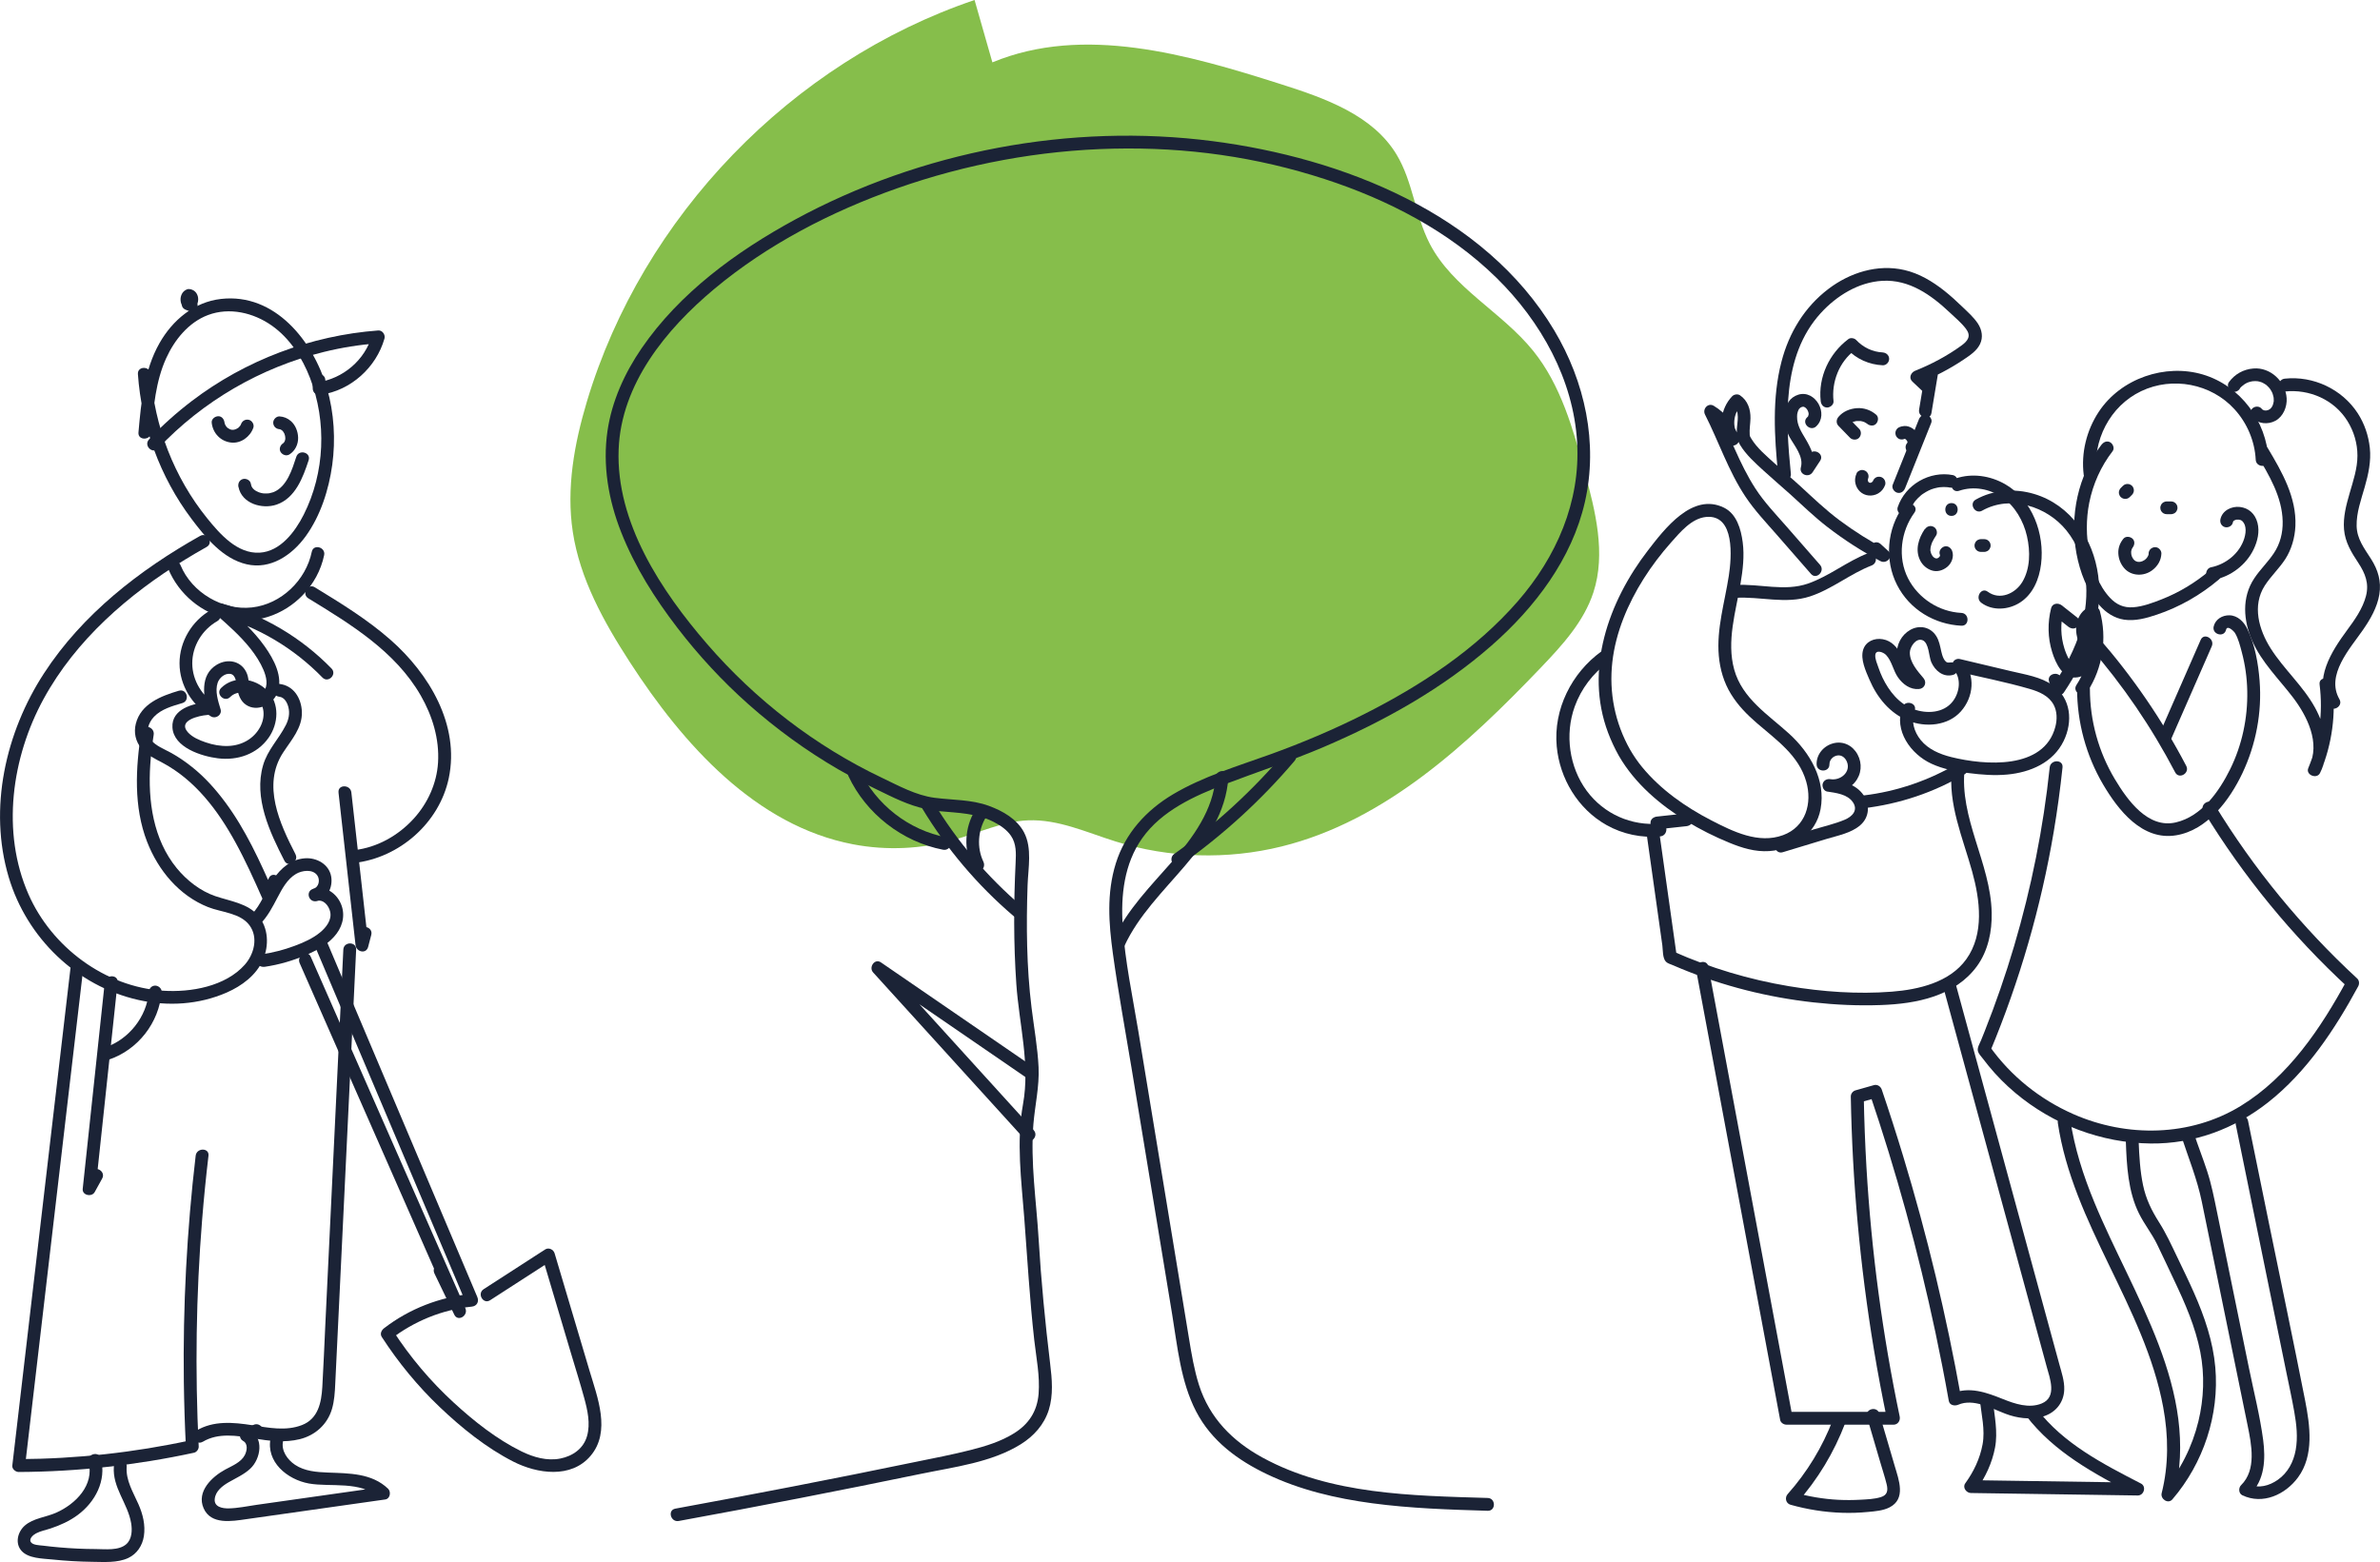 <?xml version="1.0" encoding="UTF-8"?> <svg xmlns="http://www.w3.org/2000/svg" id="_Слой_2" viewBox="0 0 557.07 365.67"> <defs> <style>.cls-1{fill:#86be4b;}.cls-1,.cls-2{stroke-width:0px;}.cls-2{fill:#1b2336;}</style> </defs> <g id="_Слой_8"> <g id="_1_фак"> <path class="cls-1" d="m232.28,14.6c21.33-8.84,45.58-1.89,67.58,5.12,10.28,3.27,21.43,7.21,27.01,16.44,3.86,6.37,4.36,14.27,7.77,20.88,5.36,10.38,16.87,15.99,24.21,25.08,6.49,8.03,9.35,18.31,12.06,28.28,2.51,9.25,5.02,19.15,2.05,28.27-2.23,6.84-7.27,12.35-12.24,17.55-17.24,18.03-36.51,35.93-60.72,41.93-12.73,3.15-26.31,2.75-38.83-1.15-6.77-2.11-13.46-5.25-20.54-4.96-5.95.24-11.5,2.9-17.23,4.54-7.68,2.2-15.88,2.57-23.73,1.07-22.74-4.35-39.73-23.29-52.3-42.73-6.06-9.37-11.63-19.4-13.3-30.42-1.55-10.2.35-20.64,3.31-30.53C150.38,50.64,185.27,14.51,228.11,0"></path> <path class="cls-2" d="m158.92,356.05c18.94-3.46,37.84-7.14,56.7-11.04,7.74-1.6,16.46-2.65,23.3-6.91,3.04-1.9,5.47-4.58,6.56-8.04s.76-7.23.32-10.81c-1.17-9.68-2.11-19.37-2.69-29.1-.53-8.95-1.96-18.01-1.23-26.99.37-4.5,1.42-8.76,1.21-13.32s-1.08-9.34-1.65-14c-1.16-9.46-1.25-19.15-.92-28.66.14-3.96,1.1-8.64-.83-12.32-1.64-3.13-5-5.02-8.2-6.2-4.14-1.52-8.46-1.34-12.76-1.9s-8.36-2.8-12.32-4.69c-15.62-7.44-29.6-18.23-40.91-31.32-10.73-12.42-21.35-28.43-20.7-45.54.59-15.31,11.09-28.12,22.33-37.52,12.52-10.47,27.47-18.19,42.81-23.59,16.25-5.72,33.4-8.91,50.63-9.3s33.59,1.94,49.52,7.13c14.72,4.79,29.05,12.18,40.17,23.1,10.39,10.2,18.04,23.8,18.89,38.55.8,13.92-4.87,26.82-13.89,37.18-9.83,11.29-22.66,19.71-35.94,26.41-7.17,3.62-14.57,6.75-22.12,9.47s-15.61,5.13-22.65,9.31c-6.27,3.73-11.19,9.13-13.38,16.17s-1.64,14.09-.69,21.05c1.23,8.95,2.89,17.86,4.36,26.78,1.6,9.72,3.2,19.44,4.81,29.16,1.57,9.51,3.13,19.01,4.7,28.52,1.26,7.65,1.99,15.76,5.6,22.75s9.83,11.49,16.59,14.72c7.75,3.71,16.16,5.67,24.64,6.81,8.96,1.2,18.01,1.49,27.04,1.76,1.93.06,1.93-2.94,0-3-17.65-.54-36.81-.76-52.72-9.46-7.01-3.83-12.4-9.27-14.86-16.99-1.13-3.55-1.74-7.23-2.34-10.89-.77-4.7-1.55-9.39-2.32-14.09-3.17-19.23-6.34-38.45-9.51-57.68-1.36-8.23-3.15-16.51-3.69-24.85-.46-7.14.34-14.52,4.58-20.5,4.56-6.43,12.18-9.88,19.32-12.61,7.7-2.94,15.52-5.47,23.1-8.71,14.11-6.03,27.8-13.64,39.37-23.8,10.12-8.89,18.78-20.25,21.82-33.59,3.14-13.78,0-28.14-7.18-40.16-16.35-27.39-49.63-40.37-79.89-44.29-33.33-4.32-68.34,2.34-97.86,18.38-13.68,7.44-26.97,17.13-35.87,30.11-3.96,5.78-6.96,12.36-7.98,19.33-1.18,8.05.23,16.19,3.2,23.71,3.19,8.1,7.88,15.51,13.16,22.39,4.96,6.46,10.51,12.46,16.6,17.87,6.51,5.78,13.6,10.94,21.14,15.31,3.78,2.19,7.69,4.07,11.61,5.97s7.62,3.36,11.95,3.77,8.76.46,12.78,2.54c1.52.79,3.03,1.8,4.01,3.24,1.27,1.86,1.19,4.1,1.08,6.25-.46,9.47-.49,18.93.16,28.39s3.27,18.74,1.57,28.17c-1.59,8.83-.39,17.77.29,26.63.73,9.54,1.27,19.08,2.34,28.59.47,4.13,1.35,8.41,1.02,12.58s-2.38,7.16-5.75,9.25c-3.11,1.94-6.67,3.03-10.2,3.92-4.29,1.09-8.66,1.92-13,2.81-9.52,1.97-19.06,3.88-28.61,5.73s-18.31,3.5-27.47,5.18c-1.9.35-1.09,3.24.8,2.89h0Z"></path> <path class="cls-2" d="m241.96,264.56c-11.82-13.01-23.64-26.03-35.46-39.04l-1.82,2.36c11.87,8.15,23.75,16.3,35.62,24.45,1.6,1.1,3.1-1.5,1.51-2.59-11.87-8.15-23.75-16.3-35.62-24.45-1.46-1-2.92,1.15-1.82,2.36,11.82,13.01,23.64,26.03,35.46,39.04,1.3,1.43,3.42-.69,2.12-2.12h0Z"></path> <path class="cls-2" d="m32.28,87.58c.85,12.2,5.18,24.11,12.55,33.89,3.27,4.34,7.34,9.35,12.91,10.63s10.6-2.13,13.81-6.56c3.48-4.81,5.42-10.91,6.22-16.74s.44-12.12-1.24-17.93c-3.17-10.92-12.14-22.32-24.79-20.89-6.31.71-11.36,4.97-14.42,10.37-3.59,6.34-4.28,13.77-4.91,20.89-.17,1.92,2.83,1.91,3,0,.52-5.85,1.02-11.95,3.48-17.37,1.95-4.31,5.25-8.41,9.8-10.12,5-1.88,10.63-.55,14.9,2.45s7.15,7.56,8.98,12.29c3.94,10.24,3.48,22.17-1.48,31.99-2.01,3.98-5.45,8.62-10.32,8.9-5.25.3-9.32-4.39-12.31-8.09-7.7-9.53-12.33-21.51-13.18-33.72-.13-1.92-3.13-1.93-3,0h0Z"></path> <path class="cls-2" d="m55.82,113.98c.74,3.91,5.56,5.31,8.94,4.14,4.38-1.52,6.16-6.35,7.48-10.38.6-1.84-2.29-2.63-2.89-.8-.96,2.92-2.17,6.97-5.31,8.26.22-.09-.18.06-.23.07-.2.06-.4.12-.61.16-.33.07-.29.07-.7.08-.81.03-1.11,0-1.9-.26-.38-.13-.94-.44-1.22-.72-.05-.04-.32-.36-.26-.27s-.16-.27-.19-.32c-.2-.36.05.23-.08-.17-.06-.19-.11-.38-.15-.58-.15-.8-1.11-1.25-1.85-1.05-.83.23-1.2,1.05-1.05,1.85h0Z"></path> <path class="cls-2" d="m37,104.99c10.44-11.09,24.05-18.98,38.83-22.61,4.18-1.03,8.43-1.7,12.72-2.02l-1.45-1.9c-1.68,5.86-6.8,10.18-12.8,11.05l1.9,1.45c-.02-.65-.04-1.31-.05-1.96-.05-1.93-3.05-1.93-3,0,.02.65.04,1.31.05,1.96.03,1.07.93,1.59,1.9,1.45,7.01-1.01,12.96-6.37,14.89-13.15.25-.88-.47-1.97-1.45-1.9-15.75,1.17-31.08,6.95-43.65,16.52-3.58,2.73-6.93,5.72-10.01,8.99-1.32,1.4.79,3.53,2.12,2.12h0Z"></path> <path class="cls-2" d="m44.01,72.62c.4.03.9-.1,1.23-.33.27-.19.4-.31.59-.55.1-.13.18-.24.25-.38.09-.19.19-.4.23-.61s.08-.44.08-.67-.03-.45-.08-.67c-.04-.21-.14-.4-.23-.59-.17-.35-.53-.71-.88-.89-.14-.07-.3-.14-.46-.19-.03,0-.05-.01-.08-.02-.27-.05-.57-.09-.84,0-.31.1-.51.25-.76.45-.04.04-.08.08-.12.12-.15.17-.3.35-.39.56s-.19.42-.23.65-.08.47-.06.71.04.48.11.71c.03.12.09.23.13.34s.09.23.15.33c.03.06.07.11.11.16.11.14.21.29.34.42s.28.23.42.33c.05.03.1.06.15.09.39.2.65.25,1.08.3.21,0,.4-.04.58-.13.19-.06.35-.16.48-.31.26-.26.46-.69.44-1.06s-.14-.79-.44-1.06l-.3-.23c-.23-.14-.49-.2-.76-.2-.02,0-.03,0-.05,0l.4.05c-.08-.01-.16-.03-.24-.07l.36.15c-.07-.03-.14-.07-.21-.12l.3.23c-.08-.06-.14-.13-.2-.2l.23.3c-.07-.1-.14-.2-.18-.31l.15.36c-.05-.12-.08-.25-.1-.38l.05.4c-.02-.13-.02-.26,0-.39l-.05.4c.02-.1.04-.2.08-.3l-.15.36c.04-.08.08-.16.13-.23l-.23.3c.05-.06.1-.11.16-.16l-.3.23s.05-.04.08-.05l-1.16.15c.07,0,.13.03.19.05l-.36-.15c.05.02.1.05.14.08l-.3-.23s.09.08.13.12l-.23-.3c.05.06.09.13.12.2l-.15-.36c.04.09.06.18.07.28l-.05-.4c.01.12.01.24,0,.35l.05-.4c-.02.12-.05.23-.09.34l.15-.36c-.04.08-.08.16-.13.23l.23-.3c-.04.06-.09.11-.15.15l.3-.23s-.1.07-.15.09l.36-.15c-.06.02-.12.04-.18.05l.4-.05c-.05,0-.11,0-.16,0-.21,0-.4.04-.58.13-.19.06-.35.16-.48.31-.26.26-.46.69-.44,1.06s.14.79.44,1.06l.3.23c.23.14.49.2.76.2h0Z"></path> <path class="cls-2" d="m46.85,125.45c-14.22,7.99-27.55,18.35-36.53,32.14-9.02,13.85-13.08,31.68-8.27,47.79,4.22,14.13,15.83,25.43,30.32,28.7,6.91,1.56,14.2,1.12,20.72-1.74,3.5-1.54,6.88-4.03,8.45-7.62,1.46-3.36,1.32-7.5-1.12-10.38s-6.57-3.38-10.03-4.56-6.63-3.63-9.01-6.53c-5.54-6.76-6.77-15.79-6.21-24.25.15-2.34.44-4.67.8-6.99.3-1.89-2.59-2.7-2.89-.8-1.34,8.53-1.84,17.64,1.35,25.85,2.61,6.71,7.5,12.61,14.3,15.3,3.1,1.22,7.5,1.35,9.65,4.23s1.05,6.85-1.1,9.26c-4.53,5.08-12.63,6.5-19.12,6.07-13.61-.89-26.05-10.2-31.49-22.56-6.42-14.59-3.95-32.06,3.54-45.76,7.56-13.82,19.82-24.45,33.1-32.6,1.66-1.02,3.35-2.01,5.05-2.96s.17-3.54-1.51-2.59h0Z"></path> <path class="cls-2" d="m16.48,226.78c-3.53,30.19-7.06,60.38-10.59,90.57-1,8.58-2.01,17.16-3.01,25.74-.09.8.76,1.5,1.5,1.5,13.79-.07,27.55-1.59,41.03-4.51.61-.13,1.13-.82,1.1-1.45-.88-17.69-.62-35.42.8-53.08.4-5.01.9-10.01,1.49-15,.22-1.91-2.78-1.9-3,0-2.07,17.59-3,35.3-2.77,53.01.07,5.02.23,10.05.48,15.06l1.1-1.45c-13.22,2.87-26.7,4.34-40.23,4.41l1.5,1.5c3.53-30.19,7.06-60.38,10.59-90.57,1-8.58,2.01-17.16,3.01-25.74.22-1.91-2.78-1.9-3,0h0Z"></path> <path class="cls-2" d="m47.47,337.51c3.61-2.16,7.99-1.43,11.93-.78,3.57.58,7.22,1.06,10.79.17s6.44-3.42,7.51-7.06c.57-1.91.68-3.95.77-5.93.12-2.49.24-4.98.36-7.47.97-20.09,1.93-40.18,2.9-60.27.54-11.29,1.08-22.58,1.63-33.87.09-1.93-2.91-1.93-3,0-.94,19.59-1.88,39.18-2.82,58.77-.47,9.71-.93,19.42-1.4,29.14-.23,4.83-.42,9.66-.7,14.49-.21,3.65-.98,7.43-4.75,8.9s-7.88.63-11.7.03c-4.4-.68-9.04-1.11-13.03,1.28-1.65.99-.15,3.59,1.51,2.59h0Z"></path> <path class="cls-2" d="m20.73,342.26c1.39,5.41-3.02,9.82-7.56,11.85-2.36,1.06-5.38,1.28-7.37,3.03-1.66,1.46-2.35,4.14-.75,5.92s4.89,1.78,7.16,2.01c3.14.33,6.3.51,9.46.55,2.72.03,5.82.28,8.35-.9,2.05-.96,3.32-2.92,3.66-5.12.39-2.58-.24-5.13-1.28-7.48-1.25-2.83-2.99-5.58-2.75-8.79.14-1.93-2.86-1.92-3,0-.37,4.93,3.28,8.61,4.05,13.26.27,1.62.2,3.7-1.12,4.88-1.77,1.59-4.99,1.17-7.18,1.16-2.84-.01-5.67-.14-8.5-.39-1.29-.11-2.58-.25-3.87-.41-.74-.09-2.37-.1-2.82-.85-.49-.81.65-1.72,1.23-2.02,1.06-.56,2.3-.78,3.43-1.16,2.22-.74,4.39-1.72,6.29-3.12,4.12-3.03,6.79-8.07,5.47-13.23-.48-1.87-3.37-1.08-2.89.8h0Z"></path> <path class="cls-2" d="m59.33,333.57c-.82.38-1.64.76-2.46,1.14-1.02.47-.94,2.09,0,2.59,1.23.65.97,2.29.42,3.35-.88,1.69-2.99,2.51-4.58,3.37-3.1,1.69-6.77,5.13-5.05,9.06s6.65,3.03,10.02,2.55c5.05-.72,10.1-1.43,15.15-2.15,5.78-.82,11.57-1.64,17.35-2.46,1.14-.16,1.4-1.8.66-2.51-3.81-3.67-9.15-3.6-14.09-3.79-2.62-.1-5.46-.31-7.7-1.82-1.77-1.19-3.28-3.29-2.8-5.51.4-1.88-2.49-2.69-2.89-.8-1.21,5.63,3.91,9.78,8.94,10.69s12.19-.73,16.42,3.35l.66-2.51c-9.78,1.39-19.55,2.77-29.33,4.16-2.16.31-4.37.79-6.55.83-1.43.02-3.42-.33-3.24-2.19s1.8-3.08,3.26-3.93c1.73-1,3.58-1.8,5.05-3.17,2.49-2.32,3.29-7.28-.19-9.12v2.59c.82-.38,1.64-.76,2.46-1.14,1.75-.81.23-3.4-1.51-2.59h0Z"></path> <path class="cls-2" d="m60.96,216.25c1.74-1.79,2.86-3.98,4.01-6.17,1.07-2.04,2.27-4.29,4.32-5.5,1.39-.82,3.89-1.19,4.97.34.73,1.03.38,2.85-.95,3.12l.8,2.89c1.58-.49,2.85,1.08,3.17,2.5.44,1.94-.95,3.69-2.36,4.85-1.73,1.43-3.91,2.38-6,3.16-2.49.93-5.07,1.58-7.7,1.98-.81.12-1.24,1.13-1.05,1.85.23.86,1.05,1.17,1.85,1.05,3.34-.5,6.58-1.44,9.68-2.78,2.67-1.15,5.31-2.61,7.08-4.97,1.65-2.2,2.08-4.96.8-7.44-1.18-2.28-3.69-3.86-6.27-3.06-1.86.57-1.09,3.26.8,2.89,2.59-.51,3.82-3.32,3.41-5.74-.49-2.89-3.4-4.5-6.17-4.29-3.22.24-5.62,2.3-7.36,4.88-1.83,2.71-2.84,5.97-5.15,8.34-1.35,1.38.77,3.51,2.12,2.12h0Z"></path> <path class="cls-2" d="m49.35,142.81c-4.42,2.52-7.34,7.37-7.33,12.49s2.98,9.95,7.41,12.44c1.11.62,2.59-.41,2.2-1.69-.58-1.94-1.36-4.22-.68-6.23.38-1.13,1.64-2.24,2.92-2.07,1.38.18,1.42,2.11,1.6,3.17.26,1.55.74,3.15,2.12,4.08,2.63,1.77,6.27-.05,7.33-2.79,1.44-3.72-.84-7.89-2.95-10.87-2.61-3.68-5.97-6.7-9.33-9.66l-1.46,2.51c9.23,2.57,17.61,7.55,24.29,14.42,1.35,1.39,3.47-.74,2.12-2.12-7.03-7.22-15.9-12.49-25.61-15.19-1.39-.39-2.61,1.49-1.46,2.51,2.85,2.51,5.74,5.05,8.11,8.04,1.19,1.51,2.28,3.18,3.03,4.95.63,1.49,1.25,3.73,0,5.08-.73.79-2.17,1.28-2.81.15-.71-1.25-.51-2.92-1.02-4.26-1.15-3.02-4.46-3.75-7.11-2.15-4.01,2.43-3.13,7.44-1.99,11.23l2.2-1.69c-3.52-1.98-5.91-5.77-5.93-9.85s2.33-7.89,5.85-9.9c1.68-.96.17-3.55-1.51-2.59h0Z"></path> <path class="cls-2" d="m41.89,161.69c-4.15,1.23-8.93,3.04-10.1,7.74-.51,2.05-.07,4.12,1.28,5.74s3.25,2.47,5.04,3.43c7.62,4.09,12.89,11.11,16.98,18.56,2.36,4.29,4.37,8.76,6.35,13.24.43.99,2.15.98,2.59,0,.49-1.1.99-2.21,1.48-3.31.78-1.75-1.8-3.28-2.59-1.51-.49,1.1-.99,2.21-1.48,3.31h2.59c-3.2-7.29-6.53-14.64-11.3-21.07-2.28-3.07-4.84-5.94-7.85-8.32-1.55-1.23-3.19-2.36-4.93-3.31-1.57-.86-3.48-1.57-4.64-2.99-1.38-1.69-.63-3.97.74-5.41,1.72-1.81,4.31-2.51,6.63-3.2,1.85-.55,1.06-3.45-.8-2.89h0Z"></path> <path class="cls-2" d="m69.16,199.97c-3.69-7.17-7.84-16.15-2.93-23.74,1.91-2.95,4.56-5.82,4.43-9.58-.11-3.2-1.93-6.19-5.3-6.55-1.92-.21-1.9,2.79,0,3,1.22.13,1.87,1.38,2.14,2.44.37,1.46.08,2.88-.6,4.21-1.65,3.26-4.28,5.79-5.32,9.39-2.23,7.66,1.56,15.68,4.99,22.36.88,1.72,3.47.2,2.59-1.51h0Z"></path> <path class="cls-2" d="m48.51,164.4c-3.37.25-8.41,1.59-8.15,5.9.28,4.7,6.84,6.75,10.65,7.22,4.59.57,9.17-.97,11.88-4.84,2.29-3.27,2.61-7.97-.31-10.98s-7.82-3.63-10.82-.65c-1.37,1.36.75,3.49,2.12,2.12,1.63-1.63,4.28-1.18,5.99.12,2.17,1.65,2.25,4.6,1.04,6.87-1.49,2.8-4.33,4.35-7.46,4.47-1.82.07-3.6-.26-5.32-.85-1.45-.5-3.11-1.18-4.16-2.36-2.48-2.78,2.68-3.9,4.52-4.04s1.93-3.14,0-3h0Z"></path> <path class="cls-2" d="m70.14,225.47c9.38,21.33,18.77,42.67,28.15,64l8.04,18.29,2.59-1.51c-1.55-3.22-3.1-6.44-4.65-9.66-.84-1.74-3.42-.22-2.59,1.51,1.55,3.22,3.1,6.44,4.65,9.66.85,1.76,3.35.22,2.59-1.51-9.38-21.33-18.77-42.67-28.15-64-2.68-6.1-5.36-12.19-8.04-18.29-.78-1.76-3.36-.24-2.59,1.51h0Z"></path> <path class="cls-2" d="m73.66,221.36c9.22,21.79,18.44,43.58,27.67,65.37,2.6,6.14,5.2,12.28,7.79,18.41l1.3-2.26c-7.45.74-14.57,3.47-20.52,8.05-.62.48-1.02,1.3-.54,2.05,3.86,5.96,8.39,11.48,13.53,16.38s10.94,9.58,17.26,12.8c5.58,2.84,13.53,4.04,18.09-1.36,4.81-5.69,1.58-13.73-.26-19.94-2.72-9.16-5.45-18.31-8.17-27.47-.27-.89-1.37-1.43-2.2-.9-4.8,3.1-9.6,6.2-14.4,9.3-1.62,1.04-.11,3.64,1.51,2.59,4.8-3.1,9.6-6.2,14.4-9.3l-2.2-.9c2.23,7.49,4.45,14.97,6.68,22.46,1.05,3.53,2.17,7.06,3.14,10.61.78,2.85,1.5,6.02.66,8.95s-3.36,4.67-6.25,5.24c-3.1.62-6.3-.31-9.08-1.67-5.79-2.84-11.1-7.05-15.83-11.39-5.46-5.01-10.26-10.69-14.28-16.91l-.54,2.05c5.51-4.24,12.08-6.94,19-7.64,1.21-.12,1.76-1.16,1.3-2.26-9.22-21.79-18.44-43.58-27.67-65.37-2.6-6.14-5.2-12.28-7.79-18.41-.32-.75-1.41-.9-2.05-.54-.78.44-.85,1.31-.54,2.05h0Z"></path> <path class="cls-2" d="m39.36,133.11c2.46,5.98,7.86,10.51,14.24,11.79s12.78-.95,17.23-5.55c2.51-2.59,4.31-5.85,5.04-9.39.39-1.88-2.5-2.69-2.89-.8-1.38,6.68-7.14,12.27-14,13.04s-14.07-3.46-16.72-9.88c-.73-1.76-3.63-.99-2.89.8h0Z"></path> <path class="cls-2" d="m72.17,140.07c9.88,6.04,20.38,12.42,26.31,22.75,2.73,4.75,4.39,10.18,4.05,15.7-.3,4.88-2.42,9.53-5.7,13.13-3.6,3.95-8.54,6.75-13.9,7.36-1.9.21-1.92,3.22,0,3,10.55-1.19,19.9-9.36,22.11-19.84,2.62-12.46-4.62-24.48-13.67-32.42-5.41-4.75-11.57-8.53-17.69-12.27-1.65-1.01-3.16,1.58-1.51,2.59h0Z"></path> <path class="cls-2" d="m79.23,185.51c1.33,11.92,2.66,23.84,3.99,35.75.18,1.58,2.49,2.16,2.95.4.24-.94.48-1.87.73-2.81.48-1.87-2.41-2.67-2.89-.8-.24.94-.48,1.87-.73,2.81l2.95.4c-1.33-11.92-2.66-23.84-3.99-35.75-.21-1.9-3.21-1.92-3,0h0Z"></path> <path class="cls-2" d="m24.52,229.97c-1.72,16.11-3.44,32.23-5.16,48.34-.16,1.52,2.11,1.99,2.8.76.58-1.06,1.17-2.11,1.75-3.17.94-1.69-1.65-3.21-2.59-1.51-.58,1.06-1.17,2.11-1.75,3.17l2.8.76c1.72-16.11,3.44-32.23,5.16-48.34.2-1.92-2.8-1.9-3,0h0Z"></path> <path class="cls-2" d="m25.45,248.07c6.84-2.3,11.79-8.66,12.38-15.84.07-.81-.74-1.5-1.5-1.5-.87,0-1.43.69-1.5,1.5-.48,5.79-4.68,11.1-10.18,12.95-1.82.61-1.04,3.51.8,2.89h0Z"></path> <path class="cls-2" d="m49.55,98.94c.25,2.44,2.07,4.38,4.53,4.66,2.3.27,4.48-1.35,5.22-3.47.26-.74-.29-1.67-1.05-1.85-.84-.19-1.57.25-1.85,1.05-.01.05-.03.09-.05.13-.04.11-.02.06.06-.14-.02,0-.12.24-.13.25-.04.07-.08.14-.13.2-.14.2-.06.02.04-.04-.14.09-.27.29-.4.41-.2.18.19-.13.04-.03-.07.04-.13.09-.2.13-.16.1-.34.17-.5.27.12-.07.27-.1.05-.03-.08.03-.15.05-.23.07-.09.02-.19.04-.28.06-.32.07.35,0,.02,0-.18,0-.35,0-.52,0-.19-.01.34.07.07,0-.09-.02-.18-.04-.28-.07-.08-.02-.15-.05-.22-.08-.13-.04.32.15.01,0-.14-.07-.3-.23-.45-.27l.15.12s-.1-.08-.15-.12c-.06-.05-.12-.11-.17-.16s-.11-.12-.16-.17c-.23-.23.18.27,0,0-.1-.15-.19-.29-.27-.45-.11-.21,0-.07.01.06-.02-.09-.07-.18-.09-.27-.03-.09-.05-.18-.07-.28-.07-.29.03.34,0,.02-.08-.78-.63-1.54-1.5-1.5-.75.03-1.58.66-1.5,1.5h0Z"></path> <path class="cls-2" d="m65.45,100.48c.37.03-.33-.07-.09-.02.08.02.16.03.24.06.06.02.18.04.23.08-.05-.04-.38-.19-.14-.05.14.08.27.18.41.25-.37-.19-.22-.18-.1-.06.05.05.1.1.15.15.06.06.11.12.16.18.17.17-.25-.35-.05-.06.08.12.16.24.23.37.04.07.07.15.11.22.11.23-.14-.39-.04-.1.05.15.1.3.14.45.04.14.06.29.09.43-.11-.59-.01,0-.01.16,0,.15-.02.29-.02.43.03-.53.03-.24,0-.1-.02.08-.04.16-.06.24-.02.06-.04.11-.05.17-.1.33.15-.29.04-.08-.08.14-.16.28-.24.41-.11.2.26-.28.09-.11-.06.06-.11.12-.17.18s-.12.11-.18.16c.36-.33.17-.13.05-.05-.66.42-.99,1.35-.54,2.05.43.66,1.34.99,2.05.54,1.34-.85,2.07-2.36,2.03-3.94-.04-1.43-.62-2.95-1.72-3.89-.76-.65-1.61-1-2.61-1.07-.78-.06-1.53.73-1.5,1.5.04.86.66,1.44,1.5,1.5h0Z"></path> <path class="cls-2" d="m419.17,110.87c-1.25-12.53-2.15-27.51,6.97-37.54,3.7-4.07,8.85-7.28,14.45-7.59,6.29-.35,11.4,3.29,15.78,7.42,1.27,1.2,2.71,2.4,3.77,3.79,1.3,1.7.49,2.83-1.05,3.95-3.32,2.41-7.03,4.38-10.83,5.9-.99.4-1.56,1.66-.66,2.51s1.79,1.69,2.68,2.53c1.09,1.03,2.88.01,2.51-1.46-.21-.84-.1-1.67.46-2.36l-2.51-1.46c-.52,3.11-1.04,6.22-1.55,9.33-.31,1.89,2.58,2.7,2.89.8.52-3.11,1.04-6.22,1.55-9.33.22-1.3-1.45-2.75-2.51-1.46-1.26,1.54-1.73,3.33-1.23,5.28l2.51-1.46c-.89-.84-1.79-1.69-2.68-2.53l-.66,2.51c3.72-1.49,7.28-3.31,10.61-5.56,1.42-.96,3.01-1.99,3.78-3.59s.45-3.33-.47-4.76c-.99-1.53-2.43-2.77-3.73-4.03s-2.72-2.55-4.18-3.71c-2.78-2.19-5.88-4.06-9.37-4.85-6.26-1.43-12.72.62-17.74,4.44-5.59,4.25-9.21,10.23-10.97,16.98-2.24,8.56-1.68,17.55-.81,26.26.19,1.9,3.19,1.92,3,0h0Z"></path> <path class="cls-2" d="m440.69,82.5c-2.38-.1-4.59-1.17-6.22-2.9-.41-.44-1.3-.62-1.82-.23-4.48,3.34-7.12,8.92-6.49,14.53.09.8.62,1.5,1.5,1.5.74,0,1.59-.69,1.5-1.5-.5-4.48,1.33-9.21,5-11.94l-1.82-.23c2.17,2.31,5.18,3.64,8.34,3.78.81.03,1.5-.71,1.5-1.5,0-.84-.69-1.46-1.5-1.5h0Z"></path> <path class="cls-2" d="m435.12,100.36c-.9-.93-1.8-1.85-2.7-2.78v2.12c.1-.11.2-.22.3-.32.05-.05.11-.1.16-.15.12-.11.19-.05-.06.04.11-.04.22-.16.33-.22.13-.08.25-.15.39-.21.06-.03.15-.05.2-.09-.05.03-.31.12-.11.05.14-.05.28-.1.42-.13s.29-.07.43-.1c.06-.01.33-.05.06-.01s.02,0,.07,0c.28-.02.56-.01.84,0,.14,0,.25.09-.09-.02.07.02.15.02.22.04.13.03.26.06.39.09.14.04.28.09.42.14.25.09-.23-.13-.08-.03.06.04.13.06.2.1.12.06.23.13.34.2.05.03.12.11.18.13l-.16-.13s.09.08.14.11c.59.51,1.55.63,2.12,0,.52-.56.64-1.58,0-2.12-1.24-1.07-2.86-1.64-4.51-1.52s-3.23.77-4.3,2.03c-.53.62-.6,1.5,0,2.12.9.93,1.8,1.85,2.7,2.78.55.56,1.58.59,2.12,0s.58-1.52,0-2.12h0Z"></path> <path class="cls-2" d="m445.9,102.68s.07-.03.1-.05l-.36.15c.12-.05.24-.08.37-.1l-.4.05c.14-.02.29-.02.43,0l-.4-.05c.16.02.3.07.45.13l-.36-.15c.17.07.33.17.47.28l-.3-.23c.18.14.34.3.48.48l-.23-.3c.15.19.27.39.36.61l-.15-.36c.07.18.13.37.16.57l-.05-.4c.02.17.02.33,0,.5l.05-.4c-.02.13-.05.26-.1.38l.15-.36c-.05.13-.12.24-.21.35l.23-.3s-.08.09-.12.14c-.27.28-.44.67-.44,1.06,0,.37.16.81.44,1.06s.66.46,1.06.44.78-.15,1.06-.44c.21-.22.41-.47.54-.75.2-.43.28-.75.33-1.22.06-.55-.08-1.11-.29-1.61-.46-1.08-1.35-1.99-2.5-2.32-.3-.09-.64-.14-.96-.11-.5.04-.87.14-1.32.36-.32.16-.6.56-.69.9-.1.36-.05.84.15,1.16s.51.6.9.69c.41.09.78.03,1.16-.15h0Z"></path> <path class="cls-2" d="m378.96,177.01c3.73,6.43,9.58,11.4,15.85,15.25,3.17,1.94,6.5,3.6,9.93,5.01,2.99,1.23,6.06,2.18,9.33,1.97,5.69-.37,10.98-3.99,12.06-9.83,1.27-6.84-2.49-13.23-7.38-17.67s-10.96-8.21-12.84-15.01c-1.82-6.62.37-13.54,1.48-20.09.54-3.21.94-6.47.51-9.72-.4-3.04-1.41-6.61-4.37-8.07-7.4-3.65-13.92,4.97-17.83,10.03-9.2,11.94-14.87,27.88-9.31,42.64.71,1.89,1.57,3.72,2.56,5.48s3.54.17,2.59-1.51c-3.54-6.28-4.96-13.35-4.15-20.52.79-6.96,3.62-13.6,7.33-19.49,1.9-3,4.05-5.83,6.41-8.49,2.12-2.38,4.79-5.64,8.2-5.97,6.81-.65,5.98,9.51,5.32,13.78-.95,6.19-2.9,12.4-2.34,18.72.28,3.18,1.18,6.26,2.86,8.98s3.76,4.8,6.06,6.79c4.58,3.96,9.76,7.52,11.53,13.64,1.48,5.11-.1,10.63-5.42,12.58-5.75,2.11-11.73-.86-16.79-3.47-6.07-3.13-11.84-7.18-16.21-12.49-1.05-1.28-1.98-2.65-2.81-4.08-.97-1.67-3.56-.16-2.59,1.51Z"></path> <path class="cls-2" d="m374.85,152.48c-6.99,5.03-11.28,13.56-10.48,22.24.7,7.56,4.98,14.67,11.65,18.42,3.82,2.15,8.22,3.06,12.58,2.66,1.91-.17,1.93-3.18,0-3-6.73.62-13.21-2.24-17.23-7.7s-5.18-13.11-2.77-19.74c1.48-4.09,4.24-7.75,7.77-10.29,1.55-1.12.06-3.72-1.51-2.59h0Z"></path> <path class="cls-2" d="m456.27,155.08c-1.19.31-1.72-1.82-1.9-2.63-.27-1.21-.49-2.48-1.16-3.54-1.35-2.14-3.9-2.68-6.08-1.46-2.06,1.16-3.32,3.5-3.1,5.85.28,2.97,2.18,5.35,4.04,7.55l1.06-2.56c-2.4.19-3.21-3-4.01-4.7-.9-1.9-2.28-3.58-4.45-3.95-1.95-.34-3.99.51-4.59,2.52-.65,2.18.62,4.93,1.47,6.91,1.8,4.23,4.82,7.97,9.18,9.68,4.02,1.58,9.22,1.17,12.23-2.2s3.48-8.46.48-11.89l-1.46,2.51c5.69,1.35,11.49,2.48,17.11,4.11,2.18.63,4.46,1.6,5.59,3.7.84,1.57.84,3.47.4,5.16-2.65,10.12-16.51,9.04-24.36,7.09-2.68-.67-5.38-1.8-7.16-4-1.58-1.96-2.3-4.48-1.41-6.88.67-1.81-2.23-2.6-2.89-.8-2.02,5.46,1.97,11,6.81,13.23,2.77,1.28,5.75,1.82,8.75,2.2s5.99.62,8.99.34c5.4-.5,10.76-2.78,13.23-7.89,2.17-4.49,1.73-9.95-2.56-13-2.8-1.99-6.47-2.52-9.73-3.3-3.99-.95-7.97-1.9-11.96-2.84-1.5-.36-2.44,1.39-1.46,2.51,1.82,2.09,1.32,5.38-.3,7.44-2.16,2.73-6.09,2.89-9.13,1.78-3.39-1.24-5.75-4.21-7.27-7.37-.37-.77-.68-1.56-.96-2.37-.29-.86-.8-1.99-.74-2.91.09-1.41,1.9-.69,2.51-.06,1.38,1.44,1.67,3.66,2.81,5.27s2.84,2.89,4.9,2.72c1.34-.11,1.93-1.54,1.06-2.56-1.4-1.65-3.23-3.71-3.19-6.01.02-1.27,1.41-3.45,2.95-2.87s1.49,3.85,2.07,5.15c.89,2,2.77,3.59,5.05,2.99,1.87-.49,1.07-3.38-.8-2.89h0Z"></path> <path class="cls-2" d="m463.95,119.54c6.63-3.72,15.14-1.05,19.73,4.64,5.14,6.39,5.63,15.31,3.42,22.93-1.4,4.84-3.81,9.3-6.6,13.46l2.74.36c-.24-.72-.48-1.44-.73-2.16-.61-1.82-3.51-1.04-2.89.8.24.72.48,1.44.73,2.16.42,1.26,2.01,1.45,2.74.36,5.38-8,9.33-17.52,8.02-27.34-1.15-8.61-6.4-16.56-15-19.12-4.54-1.35-9.5-1.01-13.66,1.32-1.68.94-.17,3.54,1.51,2.59h0Z"></path> <path class="cls-2" d="m458.58,114.88c3.42-1.14,7.06-.45,10.03,1.53s5.02,5.54,5.83,9.12.77,7.58-1.08,10.69c-1.64,2.75-5.29,4.38-8.1,2.3-1.55-1.15-3.05,1.45-1.51,2.59,2.63,1.96,6.37,1.67,9.05-.05,3.07-1.97,4.51-5.51,4.94-9.01.87-7.09-2.04-15.07-8.44-18.72-3.47-1.98-7.7-2.61-11.53-1.33-1.82.61-1.04,3.51.8,2.89h0Z"></path> <path class="cls-2" d="m457.11,111.22c-5.46-1.06-11.16,2.23-12.93,7.52-.26.77.3,1.64,1.05,1.85.82.22,1.59-.28,1.85-1.05.05-.14.1-.29.15-.43l.06-.14c-.04.1-.04.11,0,.01.12-.25.24-.5.38-.74.13-.22.26-.43.4-.64,0,0,.27-.37.13-.18.08-.1.16-.2.24-.29.35-.4.72-.78,1.13-1.12,0,0,.36-.29.17-.15.1-.08.2-.15.31-.22.23-.16.46-.31.71-.45.93-.54,1.61-.81,2.75-1.04.15-.03.3-.06.45-.08-.21.03.04,0,.13-.01.28-.03.55-.04.83-.05.25,0,.5,0,.76.03,0,0,.48.05.2.01.15.02.3.05.45.08.79.15,1.62-.22,1.85-1.05.2-.73-.25-1.69-1.05-1.85h0Z"></path> <path class="cls-2" d="m438.09,129.52c.6.55,1.2,1.1,1.8,1.65l1.82-2.36c-3.9-2.05-7.64-4.4-11.18-7.04-3.23-2.41-6.09-5.16-9.05-7.88-1.99-1.83-4.08-3.56-6.08-5.39s-4.13-3.58-5.49-5.82c-.27-.45-.34-.51-.37-.94-.09-1.27.15-2.53.18-3.79.04-2.14-.64-4.19-2.46-5.42-.54-.36-1.38-.22-1.82.23-2.78,2.91-3.31,7.43-1.2,10.87.87,1.41,3.26.51,2.74-1.16-.98-3.15-3.02-5.77-5.85-7.47-1.35-.81-2.71.76-2.05,2.05,3.22,6.35,5.48,13.22,9.44,19.18,2.13,3.21,4.79,6.02,7.32,8.91,2.68,3.07,5.36,6.14,8.04,9.21,1.27,1.46,3.39-.67,2.12-2.12-2.63-3.01-5.25-6.02-7.88-9.02s-5.17-5.64-7.25-8.85c-3.81-5.88-6.05-12.6-9.21-18.82l-2.05,2.05c2.16,1.3,3.72,3.27,4.47,5.68l2.74-1.16c-1.41-2.29-1.15-5.28.73-7.23l-1.82.23c1.57,1.06.89,3.75.8,5.28-.07,1.38.06,2.6.77,3.79,1.39,2.3,3.54,4.21,5.5,6.01s4.17,3.67,6.24,5.53c2.84,2.57,5.56,5.23,8.6,7.58,3.94,3.05,8.12,5.75,12.53,8.07,1.45.76,3.13-1.16,1.82-2.36-.6-.55-1.2-1.1-1.8-1.65-1.42-1.3-3.55.81-2.12,2.12h0Z"></path> <path class="cls-2" d="m436.12,189.22c8.41-.99,16.5-3.68,23.78-8.01,1.66-.99.15-3.58-1.51-2.59-6.8,4.05-14.4,6.68-22.27,7.6-.81.1-1.49.62-1.5,1.5,0,.74.7,1.59,1.5,1.5h0Z"></path> <path class="cls-2" d="m406.22,139.95c5.84-.35,11.71,1.54,17.43-.33,5.16-1.69,9.39-5.3,14.43-7.24,1.78-.69,1.01-3.59-.8-2.89-4.92,1.89-9.08,5.37-14.06,7.11-5.54,1.94-11.32,0-17.01.35-1.92.12-1.93,3.12,0,3h0Z"></path> <path class="cls-2" d="m445.5,118.5c-3.84,5.27-4.44,12.6-1.48,18.42s8.82,9.25,15.06,9.56c1.93.09,1.92-2.91,0-3-5.23-.26-10.09-3.41-12.47-8.07-2.5-4.91-1.72-11,1.48-15.39,1.14-1.56-1.46-3.06-2.59-1.51h0Z"></path> <path class="cls-2" d="m450.52,123.85c-1.46,2.17-2.32,4.86-1.09,7.33.55,1.1,1.53,1.97,2.7,2.35,1.28.42,2.6.02,3.62-.8,1.07-.86,1.66-2.42,1.18-3.74-.27-.74-1.03-1.31-1.85-1.05-.72.23-1.33,1.06-1.05,1.85.02.06.04.12.06.19.03.16.03.12,0-.12,0,0,0,.28,0,.28.04-.24.04-.28,0-.12-.02.06-.03.12-.05.18-.03-.02.18-.34,0-.01-.17.3.03.06.02.02.01.04-.24.25-.27.29-.22.23.26-.15,0,.01-.03.02-.32.22-.35.2.02.02.34-.11-.01-.01-.06.02-.13.03-.19.04.22-.02.27-.03.15-.02-.03,0-.35,0-.34,0,.23.03.26.03.1,0l-.1-.03c-.07-.02-.13-.04-.19-.06.2.09.23.1.08.03-.09-.05-.17-.1-.26-.15-.25-.14.22.21-.06-.05-.09-.08-.17-.17-.25-.25-.23-.22.14.23-.02-.02-.08-.12-.15-.23-.22-.36-.03-.06-.09-.24-.14-.28.08.2.09.22.03.06-.02-.05-.03-.1-.05-.15-.04-.12-.07-.24-.09-.36-.01-.07-.03-.14-.04-.21l.03.19c-.1-.06,0-.72,0-.86.02-.18.02-.17,0,.01.01-.09.03-.17.05-.25.03-.13.06-.25.1-.38.04-.15.09-.29.14-.43.02-.06.05-.12.07-.18-.07.16-.07.15,0,0,.26-.56.57-1.09.92-1.6.44-.65.15-1.69-.54-2.05-.76-.4-1.58-.16-2.05.54h0Z"></path> <path class="cls-2" d="m428.21,178.92c-.02-1.05.84-1.92,1.87-2.07s1.84.57,2.21,1.47c1,2.41-1.5,4.46-3.81,4.09l-.8,2.89c2.07.32,4.72.61,6.01,2.49s-.15,3.38-1.94,4.12c-2.28.96-4.79,1.52-7.16,2.24-2.7.82-5.4,1.64-8.1,2.46-1.84.56-1.06,3.46.8,2.89,3.41-1.03,6.82-2.07,10.23-3.1,2.63-.8,5.74-1.36,7.89-3.21s2.33-4.8.78-7.05c-1.78-2.57-4.81-3.27-7.71-3.73-.81-.13-1.6.21-1.85,1.05-.21.71.25,1.72,1.05,1.85,2.36.38,4.87-.27,6.46-2.15s1.79-4.43.64-6.55-3.36-3.19-5.64-2.61-3.99,2.58-3.94,4.93c.04,1.93,3.04,1.93,3,0h0Z"></path> <path class="cls-2" d="m434.59,110.75c-.22.47-.32.85-.38,1.36-.04.36.01.72.08,1.07.14.68.52,1.36,1.02,1.85,1.15,1.13,2.91,1.27,4.29.49.79-.45,1.35-1.17,1.65-2.02.12-.35.03-.84-.15-1.16s-.54-.61-.9-.69c-.38-.09-.81-.07-1.16.15s-.55.51-.69.9c-.02.05-.03.09-.05.14l.15-.36c-.07.15-.15.3-.26.43l.23-.3c-.12.14-.25.27-.39.39l.3-.23c-.15.11-.31.2-.48.28l.36-.15c-.2.09-.41.14-.63.17l.4-.05c-.18.02-.37.02-.55,0l.4.05c-.15-.02-.29-.06-.44-.12l.36.15c-.16-.07-.3-.15-.44-.25l.3.23c-.15-.11-.27-.24-.39-.39l.23.3c-.12-.16-.22-.34-.3-.52l.15.36c-.08-.19-.13-.38-.16-.58l.05.4c-.02-.18-.02-.37,0-.55l-.05.4c.02-.17.07-.33.13-.48l-.15.36s.03-.06.04-.09c.17-.38.26-.74.15-1.16-.1-.35-.36-.73-.69-.9-.35-.18-.77-.28-1.16-.15-.35.11-.74.34-.9.69h0Z"></path> <path class="cls-2" d="m449.14,98.17c-2.04,5.11-4.09,10.21-6.13,15.32-.3.75.33,1.65,1.05,1.85.85.23,1.54-.29,1.85-1.05,2.04-5.11,4.09-10.21,6.13-15.32.3-.75-.33-1.65-1.05-1.85-.85-.23-1.54.29-1.85,1.05h0Z"></path> <path class="cls-2" d="m425.11,99.8c3.06-2.83-.19-8.66-4.21-7.4s-3.71,6.88-2.02,9.93c1.15,2.07,3.33,4.54,2.64,7.07-.46,1.68,1.82,2.55,2.74,1.16.59-.9,1.18-1.8,1.77-2.69,1.06-1.62-1.53-3.12-2.59-1.51-.59.9-1.18,1.8-1.77,2.69l2.74,1.16c.73-2.68-.44-5.16-1.78-7.43-1.02-1.71-2.03-3.25-2-5.26,0-.47.03-.68.16-1.11.07-.24.23-.57.29-.65.2-.26.41-.39.53-.44.33-.13.47-.13.67-.06.35.12.76.58.92,1.03.14.4.17.48.12.9.04-.31-.17.41-.05.16-.08.16-.08.15-.28.34-1.42,1.31.7,3.43,2.12,2.12h0Z"></path> <path class="cls-2" d="m385.46,195.52c.81,5.72,1.62,11.45,2.42,17.17.4,2.86.81,5.72,1.21,8.59.15,1.09.03,3.02.84,3.85.39.41,1.05.57,1.56.79.68.29,1.36.58,2.04.86,9.86,4.08,20.28,6.69,30.88,7.87,5.24.58,10.53.82,15.8.63,4.21-.15,8.5-.65,12.49-2.03s7.52-3.63,10.01-7.04c2.64-3.61,3.57-8.18,3.47-12.58-.25-11.62-7.67-22.12-6.31-33.84.22-1.91-2.78-1.9-3,0-.97,8.42,2.54,16.29,4.74,24.23,1.83,6.62,2.89,14.6-1.38,20.54-3.91,5.43-11.16,7.1-17.46,7.59-7.99.62-16.18.03-24.07-1.29-9.27-1.55-18.36-4.26-26.95-8.08l.69.9c-1.36-9.65-2.72-19.3-4.08-28.95-.27-1.9-3.16-1.09-2.89.8h0Z"></path> <path class="cls-2" d="m463.66,129.2h.77c.21,0,.4-.04.58-.13.19-.06.35-.16.48-.31.15-.14.25-.3.31-.48.09-.18.14-.37.13-.58l-.05-.4c-.07-.25-.2-.47-.39-.66l-.3-.23c-.23-.14-.49-.2-.76-.2h-.77c-.21,0-.4.04-.58.13-.19.06-.35.16-.48.31-.15.14-.25.3-.31.48-.09.18-.14.37-.13.58l.05.4c.07.25.2.47.39.66l.3.23c.23.14.49.2.76.2h0Z"></path> <path class="cls-2" d="m456.77,120.77c1.93,0,1.93-3,0-3s-1.93,3,0,3h0Z"></path> <path class="cls-2" d="m387.82,194.16l6.9-.75c.78-.08,1.54-.63,1.5-1.5-.03-.74-.66-1.59-1.5-1.5l-6.9.75c-.78.08-1.54.63-1.5,1.5.03.74.66,1.59,1.5,1.5h0Z"></path> <path class="cls-2" d="m397,227.07c5.12,27.44,10.25,54.87,15.37,82.31,1.43,7.68,2.87,15.35,4.3,23.03.12.64.83,1.1,1.45,1.1,8.36,0,16.72,0,25.08.01,1.02,0,1.64-.96,1.45-1.9-4.02-19.21-6.63-38.69-7.78-58.29-.32-5.54-.53-11.09-.63-16.64l-1.1,1.45c1.43-.41,2.87-.81,4.3-1.22l-1.85-1.05c6.23,18.36,11.39,37.07,15.42,56.04,1.13,5.33,2.18,10.67,3.13,16.04.19,1.05,1.4,1.24,2.2.9,3.57-1.55,7.78.86,11.07,2.11,2.65,1.01,5.72,1.44,8.5.72,3.03-.78,5.15-3.18,5.25-6.36.07-2.04-.64-4.08-1.17-6.03-.59-2.16-1.18-4.32-1.77-6.48-4.78-17.53-9.56-35.07-14.33-52.6-2.68-9.85-5.37-19.69-8.05-29.54-.51-1.86-3.4-1.07-2.89.8,4.6,16.89,9.21,33.78,13.81,50.68,2.29,8.41,4.58,16.81,6.87,25.22,1.13,4.16,2.27,8.33,3.4,12.49.77,2.81,2.5,7.19-1.14,8.69-2.96,1.22-6.29.09-9.08-1.03-3.9-1.56-7.91-3.04-12-1.26l2.2.9c-3.41-19.08-7.93-37.96-13.56-56.52-1.58-5.21-3.25-10.4-5-15.56-.26-.76-1.03-1.28-1.85-1.05-1.43.41-2.87.81-4.3,1.22-.63.18-1.11.79-1.1,1.45.35,19.8,2.15,39.58,5.39,59.12.92,5.56,1.97,11.09,3.12,16.6l1.45-1.9c-8.36,0-16.72,0-25.08-.01l1.45,1.1c-5.12-27.44-10.25-54.87-15.37-82.31-1.43-7.68-2.87-15.35-4.3-23.03-.35-1.9-3.25-1.09-2.89.8h0Z"></path> <path class="cls-2" d="m429.02,332.33c-2.43,6.39-6.04,12.31-10.58,17.42-.74.83-.47,2.19.66,2.51,3.92,1.1,7.97,1.75,12.04,1.88,2.04.07,4.09,0,6.12-.2,1.68-.16,3.49-.29,5.02-1.07,3.89-2,2.17-6.41,1.22-9.64-1.21-4.11-2.41-8.22-3.62-12.33-.54-1.85-3.44-1.06-2.89.8,1.03,3.52,2.07,7.04,3.1,10.57.5,1.71,1.07,3.42,1.5,5.16.37,1.49.19,2.58-1.38,3.05s-3.15.51-4.7.6c-1.75.1-3.5.11-5.25.02-3.52-.18-6.98-.78-10.37-1.73l.66,2.51c4.91-5.52,8.72-11.84,11.35-18.74.69-1.81-2.21-2.59-2.89-.8h0Z"></path> <path class="cls-2" d="m463.41,327.76c.36,3.39,1.27,6.94.64,10.35s-2.1,6.42-4.06,9.14c-.69.96.25,2.24,1.3,2.26,13.02.19,26.04.39,39.07.58,1.45.02,2.1-2.1.76-2.8-8.83-4.55-18.15-9.33-24.31-17.4-1.16-1.51-3.76-.02-2.59,1.51,6.52,8.54,16.02,13.65,25.39,18.48l.76-2.8c-13.02-.19-26.04-.39-39.07-.58l1.3,2.26c2.1-2.91,3.69-6.32,4.36-9.86.71-3.73-.13-7.43-.53-11.15-.2-1.9-3.2-1.92-3,0h0Z"></path> <path class="cls-2" d="m486.26,144.61l-3.66-2.89c-.84-.66-2.2-.53-2.51.66-.85,3.36-.8,6.93.24,10.25.83,2.64,2.54,6.48,5.95,5.93,3.23-.51,4.11-4.23,3.6-6.95-.29-1.54-2.27-6.24.58-6.69l-1.85-1.05c1.54,5.61.57,11.63-2.6,16.5-1.05,1.62,1.54,3.13,2.59,1.51,3.59-5.52,4.64-12.47,2.9-18.82-.23-.85-1.04-1.17-1.85-1.05-2.46.38-3.73,3.06-3.71,5.34.01,1.51.55,2.95.89,4.4.26,1.08.42,2.22-.24,3.19-1.52,2.23-3.05-2.04-3.39-3.13-.88-2.82-.96-5.79-.24-8.65l-2.51.66,3.66,2.89c.64.5,1.5.62,2.12,0,.52-.52.64-1.62,0-2.12h0Z"></path> <path class="cls-2" d="m490.73,111.15c-1-7.98,3.11-16.09,10.44-19.58s16.4-1.77,21.87,4.26c2.93,3.22,4.72,7.44,4.94,11.79.1,1.92,3.1,1.93,3,0-.45-9.04-6.63-17.35-15.38-19.95s-19.17.85-24.38,8.77c-2.83,4.29-4.14,9.6-3.5,14.71.24,1.89,3.24,1.91,3,0h0Z"></path> <path class="cls-2" d="m524.23,90.97c.22-.31.75-.78,1.14-1.03.58-.36.9-.49,1.64-.65.06-.01.43-.07.21-.04.18-.02.36-.03.54-.03.15,0,.31,0,.46.01.08,0,.15.01.23.02-.17-.02-.03,0,.06.01.32.07.64.15.95.27.16.06.02,0-.01,0,.07.03.14.07.2.1.16.08.31.17.46.26.35.22.31.19.59.46.11.1.22.21.32.32.05.05.32.37.2.22.2.26.37.54.52.83.04.07.17.36.15.3-.05-.13.03.1.03.1.03.1.06.19.09.29.05.17.09.34.13.51.01.07.03.15.04.22,0-.04-.02-.19,0-.01,0,.16.02.32.02.48,0,.08,0,.16,0,.24,0,.24.01.02-.01.16-.04.25-.16.69-.21.82.05-.12-.06.12-.05.11-.04.07-.07.14-.11.21s-.08.13-.12.2l-.09.13c.06-.08.05-.08-.01,0-.05.05-.37.35-.21.23-.13.1-.28.18-.42.25-.15.08,0,0,.04-.01-.09.03-.18.06-.27.08s-.18.04-.27.06c.16-.03.11,0-.02,0-.07,0-.14,0-.21,0-.03,0-.31-.03-.15,0s-.05-.01-.07-.02c-.09-.03-.18-.05-.26-.07.25.08-.16-.09-.25-.15.02.02.16.14.04.02-.08-.08-.16-.16-.24-.25-.53-.61-1.58-.54-2.12,0-.61.61-.53,1.51,0,2.12,1.33,1.54,3.71,1.69,5.42.75,1.82-1,2.74-3.26,2.61-5.27-.25-3.92-3.79-7.3-7.8-6.96-2.33.19-4.36,1.33-5.73,3.22-.48.66-.11,1.67.54,2.05.76.44,1.58.12,2.05-.54h0Z"></path> <path class="cls-2" d="m534.79,91.65c5.76-.61,11.56,1.92,14.66,6.91,1.51,2.42,2.34,5.24,2.34,8.1,0,3.03-1,5.93-1.83,8.81-.79,2.72-1.55,5.59-1.31,8.45.26,3.03,1.71,5.37,3.34,7.84s2.56,4.82,1.8,7.76-2.64,5.58-4.43,8.01c-3.63,4.93-7.91,11.53-4.38,17.66.96,1.67,3.56.16,2.59-1.51-3.25-5.65,2.5-11.87,5.51-16.22,1.73-2.5,3.35-5.28,3.84-8.33s-.32-5.72-1.92-8.24-3.33-4.68-3.4-7.77,1.05-6.15,1.9-9.12,1.52-6.03,1.19-9.13c-.31-2.9-1.26-5.72-2.86-8.17-3.67-5.61-10.37-8.76-17.04-8.06-1.9.2-1.92,3.2,0,3h0Z"></path> <path class="cls-2" d="m528.24,106.44c2.86,4.79,5.94,9.89,6.05,15.64.05,2.66-.58,5.2-2.07,7.43-1.38,2.08-3.22,3.81-4.59,5.89-2.97,4.48-2.54,9.89-.46,14.64,2.21,5.03,6.21,8.88,9.5,13.19s6.57,10.72,3.77,16.23l2.74,1.16c2.67-6.43,3.62-13.49,2.75-20.39-.24-1.89-3.24-1.91-3,0,.84,6.68-.06,13.37-2.65,19.59-.65,1.57,1.98,2.66,2.74,1.16,2.52-4.94,1.41-10.66-1.17-15.34-2.8-5.09-7.28-8.97-10.37-13.85-2.77-4.38-4.38-10.02-1.38-14.7,1.42-2.21,3.38-4.01,4.81-6.22s2.24-5,2.36-7.74c.29-6.68-3.15-12.67-6.45-18.2-.99-1.66-3.58-.15-2.59,1.51h0Z"></path> <path class="cls-2" d="m498.51,116.35l.51-.51c.15-.14.25-.3.31-.48.09-.18.14-.37.13-.58,0-.21-.04-.4-.13-.58-.06-.19-.16-.35-.31-.48l-.3-.23c-.23-.14-.49-.2-.76-.2l-.4.05c-.25.07-.47.2-.66.39l-.51.51c-.15.14-.25.3-.31.48-.09.18-.14.37-.13.58,0,.21.04.4.13.58.06.19.16.35.31.48l.3.23c.23.14.49.2.76.2l.4-.05c.25-.07.47-.2.66-.39h0Z"></path> <path class="cls-2" d="m507.15,120.37h1.02c.21,0,.4-.04.58-.13.19-.06.35-.16.48-.31.15-.14.25-.3.31-.48.09-.18.14-.37.13-.58l-.05-.4c-.07-.25-.2-.47-.39-.66l-.3-.23c-.23-.14-.49-.2-.76-.2h-1.02c-.21,0-.4.04-.58.13-.19.06-.35.16-.48.31-.15.14-.25.3-.31.48-.09.18-.14.37-.13.58l.05.4c.07.25.2.47.39.66l.3.23c.23.14.49.2.76.2h0Z"></path> <path class="cls-2" d="m502.92,129.58c0,.05,0,.11,0,.16,0,.14-.09.15.02-.16-.03.08-.04.19-.06.27s-.06.18-.08.27c-.06.22.05-.12.06-.14-.03.05-.06.12-.09.18-.09.18-.23.33-.32.51,0-.02.24-.29.08-.11-.04.04-.07.08-.11.12-.07.08-.15.16-.23.23-.11.1-.37.24,0,.03-.08.05-.15.11-.23.16-.18.12-.37.21-.57.31-.17.08.31-.1.13-.06-.04,0-.08.03-.11.04-.1.03-.2.07-.31.09-.09.02-.19.03-.27.06-.18.05.35-.03.16-.02-.07,0-.13.01-.2.01-.11,0-.21,0-.32,0-.04,0-.08-.01-.12,0-.19,0,.34.07.16.02-.09-.03-.18-.04-.27-.06-.07-.02-.45-.17-.2-.05s-.04-.02-.09-.05c-.09-.05-.17-.1-.26-.15-.04-.03-.08-.07-.12-.09-.01,0,.26.22.16.12-.08-.08-.17-.15-.25-.23-.06-.06-.11-.13-.17-.19-.13-.12.2.28.1.13-.03-.04-.06-.08-.09-.12-.11-.17-.21-.34-.3-.52-.14-.28.1.28.02.05-.03-.1-.07-.19-.1-.29-.02-.08-.05-.17-.07-.26-.03-.15-.04-.5-.02-.01,0-.21-.03-.42-.03-.64,0-.16.1-.48-.01-.01.02-.1.03-.2.06-.29.03-.11.06-.21.09-.32.09-.3-.16.32,0-.02.04-.09.09-.18.15-.26.03-.04.06-.08.08-.13.14-.22-.23.28-.05.06.5-.6.63-1.54,0-2.12-.55-.51-1.58-.64-2.12,0-.81.97-1.26,2.15-1.2,3.43s.51,2.45,1.33,3.42c1.64,1.96,4.63,2.04,6.61.54,1.26-.95,2.08-2.3,2.14-3.9.03-.78-.71-1.54-1.5-1.5-.84.04-1.47.66-1.5,1.5h0Z"></path> <path class="cls-2" d="m491.9,104.08c-5.51,7.16-7.51,16.64-5.88,25.48.8,4.32,2.51,8.87,5.45,12.2,1.48,1.68,3.45,2.96,5.69,3.3,2.59.39,5.21-.34,7.65-1.16,5.35-1.79,10.25-4.61,14.55-8.24,1.48-1.25-.65-3.36-2.12-2.12-3.35,2.83-7.16,5.15-11.24,6.75-2.11.83-4.41,1.7-6.68,1.87s-3.98-.65-5.46-2.23c-2.64-2.81-4.07-6.89-4.83-10.6s-.77-7.81-.02-11.61c.88-4.42,2.73-8.54,5.48-12.11.5-.65.09-1.67-.54-2.05-.77-.46-1.56-.1-2.05.54h0Z"></path> <path class="cls-2" d="m522.63,122.33c.02-.09.04-.18.07-.27-.07.15-.07.15.01,0,.09-.14.09-.15,0-.01.06-.07.12-.13.18-.18-.27.18.2-.1.25-.13-.27.13.09-.02.15-.04.09-.02.18-.04.27-.06-.17.02-.16.02.02,0,.19,0,.38,0,.57.01-.31-.04.24.08.3.1.32.1-.1-.08.16.08.08.05.16.1.24.15-.12-.09-.11-.08.02.04.14.14.22.25.32.4.2.32.3.64.37,1.03.15.8,0,1.73-.25,2.56-1.07,3.51-4.3,6.1-7.83,6.8-.79.16-1.25,1.1-1.05,1.85.23.83,1.05,1.21,1.85,1.05,3.92-.78,7.47-3.5,9.21-7.11.92-1.91,1.45-4.12.9-6.22s-2.04-3.46-4.11-3.7c-1.95-.23-4.13.83-4.56,2.87-.17.79.23,1.62,1.05,1.85.75.2,1.68-.25,1.85-1.05h0Z"></path> <path class="cls-2" d="m486.17,161.24c0,7.82,2.1,15.6,6.06,22.35,3.58,6.09,9.19,13.27,17.13,11.95,7.32-1.21,12.53-8.27,15.5-14.53,3.18-6.71,4.61-14.25,4.03-21.65-.32-4.08-1.09-8.46-2.89-12.17-.79-1.63-2.24-3.11-4.16-3.15-1.67-.04-3.3.92-3.7,2.61-.44,1.88,2.45,2.68,2.89.8.29-1.24,1.85.32,2.11.75.79,1.34,1.18,2.97,1.58,4.46.8,2.98,1.22,6.04,1.28,9.12.13,6.29-1.21,12.63-4,18.28-2.58,5.23-6.69,11.06-12.71,12.46-6.54,1.53-11.33-5.21-14.25-10.07-3.84-6.39-5.87-13.75-5.87-21.2,0-1.93-3-1.93-3,0h0Z"></path> <path class="cls-2" d="m489.01,151.34c7.85,8.99,14.59,18.89,20.12,29.47.89,1.71,3.48.2,2.59-1.51-5.64-10.8-12.57-20.9-20.59-30.08-1.27-1.46-3.39.67-2.12,2.12h0Z"></path> <path class="cls-2" d="m508.25,172.86c3.15-7.19,6.29-14.38,9.44-21.56.77-1.75-1.82-3.28-2.59-1.51-3.15,7.19-6.29,14.38-9.44,21.56-.77,1.75,1.82,3.28,2.59,1.51h0Z"></path> <path class="cls-2" d="m515.76,189.87c9.3,15.25,20.71,29.19,33.85,41.31l-.23-1.82c-6.12,11.29-13.74,22.7-24.91,29.54-11.81,7.22-26.67,7.43-39.22,1.89-7.78-3.43-14.63-8.91-19.55-15.86l.15,1.16c6.88-16.51,11.88-33.78,14.86-51.42.84-4.98,1.52-9.99,2.05-15.02.2-1.92-2.8-1.9-3,0-1.49,14.16-4.29,28.17-8.33,41.82-1.99,6.74-4.29,13.39-6.88,19.92-.29.73-.58,1.45-.87,2.17s-.94,1.69-.72,2.53c.16.59.7,1.13,1.06,1.61.46.62.94,1.22,1.43,1.82,1.87,2.29,3.97,4.4,6.23,6.3,8.87,7.45,20.13,11.74,31.73,11.87,10.09.11,19.57-3.41,27.46-9.62,9.08-7.16,15.65-17.12,21.1-27.18.31-.57.26-1.36-.23-1.82-12.95-11.95-24.2-25.65-33.38-40.7-1-1.65-3.6-.14-2.59,1.51h0Z"></path> <path class="cls-2" d="m510.6,266.06c1.67,5.08,3.68,9.99,4.76,15.25,1.19,5.82,2.38,11.65,3.58,17.47,2.38,11.65,4.77,23.29,7.15,34.94.91,4.46,2.11,10.38-1.54,13.96-.64.63-.58,1.94.3,2.36,4.78,2.28,10.06-.15,13.03-4.18,3.8-5.16,2.81-12.16,1.66-18.03-2.74-13.92-5.67-27.8-8.51-41.7-1.62-7.92-3.23-15.84-4.85-23.76-.39-1.89-3.28-1.09-2.89.8,2.65,12.97,5.3,25.94,7.94,38.9,1.3,6.36,2.6,12.72,3.9,19.09.63,3.08,1.31,6.16,1.86,9.26s.88,6.07.34,9.05c-.51,2.78-1.83,5.3-4.18,6.95-1.96,1.38-4.51,2.12-6.77,1.04l.3,2.36c3.42-3.35,3.63-8.26,3.04-12.73-.75-5.63-2.17-11.2-3.31-16.76-2.5-12.21-5-24.42-7.5-36.64-.66-3.21-1.28-6.4-2.3-9.52s-2.13-5.9-3.11-8.88c-.6-1.83-3.5-1.04-2.89.8h0Z"></path> <path class="cls-2" d="m481.64,262.76c3.52,23.85,20.32,43.08,24.69,66.68,1.23,6.65,1.3,13.51-.36,20.09-.35,1.37,1.49,2.65,2.51,1.46,7.26-8.46,11.02-19.78,10.04-30.91-.54-6.09-2.52-11.84-4.97-17.4-1.26-2.86-2.64-5.67-3.99-8.49s-2.55-5.45-4.18-8.02c-1.78-2.8-3.1-5.5-3.78-8.76s-.89-6.79-1.02-10.21c-.07-1.92-3.07-1.93-3,0,.2,5.65.52,11.75,3.09,16.9,1.24,2.5,3.01,4.69,4.23,7.2,1.36,2.79,2.67,5.62,4,8.43,2.56,5.38,4.96,10.89,6.11,16.77,1.04,5.34.84,10.92-.44,16.21-1.44,5.94-4.23,11.52-8.21,16.17l2.51,1.46c6.27-24.76-9.68-47.11-18.66-68.88-2.59-6.27-4.67-12.76-5.66-19.48-.28-1.9-3.17-1.09-2.89.8h0Z"></path> <path class="cls-2" d="m239.34,212.32c-8.25-7.04-15.32-15.34-20.92-24.63-1-1.65-3.59-.14-2.59,1.51,5.73,9.49,12.96,18.04,21.39,25.23,1.46,1.25,3.59-.87,2.12-2.12h0Z"></path> <path class="cls-2" d="m230.16,201.69c-1.56-3.31-1.27-7.29.63-10.42,1-1.65-1.59-3.16-2.59-1.51-2.47,4.07-2.64,9.17-.63,13.44.35.73,1.4.92,2.05.54.75-.44.89-1.32.54-2.05h0Z"></path> <path class="cls-2" d="m221.53,196.03c-8.87-1.71-16.51-7.67-20.35-15.85-.82-1.75-3.41-.23-2.59,1.51,4.13,8.81,12.59,15.38,22.14,17.23,1.89.36,2.69-2.53.8-2.89h0Z"></path> <path class="cls-2" d="m263.18,221.46c6.52-14.17,23.19-22.78,24.35-39.51.13-1.93-2.87-1.92-3,0-.53,7.65-5.32,14.17-10.19,19.75s-10.52,11.24-13.75,18.24c-.8,1.74,1.78,3.27,2.59,1.51h0Z"></path> <path class="cls-2" d="m276.36,202.49c9.87-6.98,18.84-15.16,26.66-24.38,1.24-1.46-.87-3.6-2.12-2.12-7.65,9.02-16.39,17.07-26.05,23.91-1.56,1.11-.07,3.71,1.51,2.59h0Z"></path> </g> </g> </svg> 